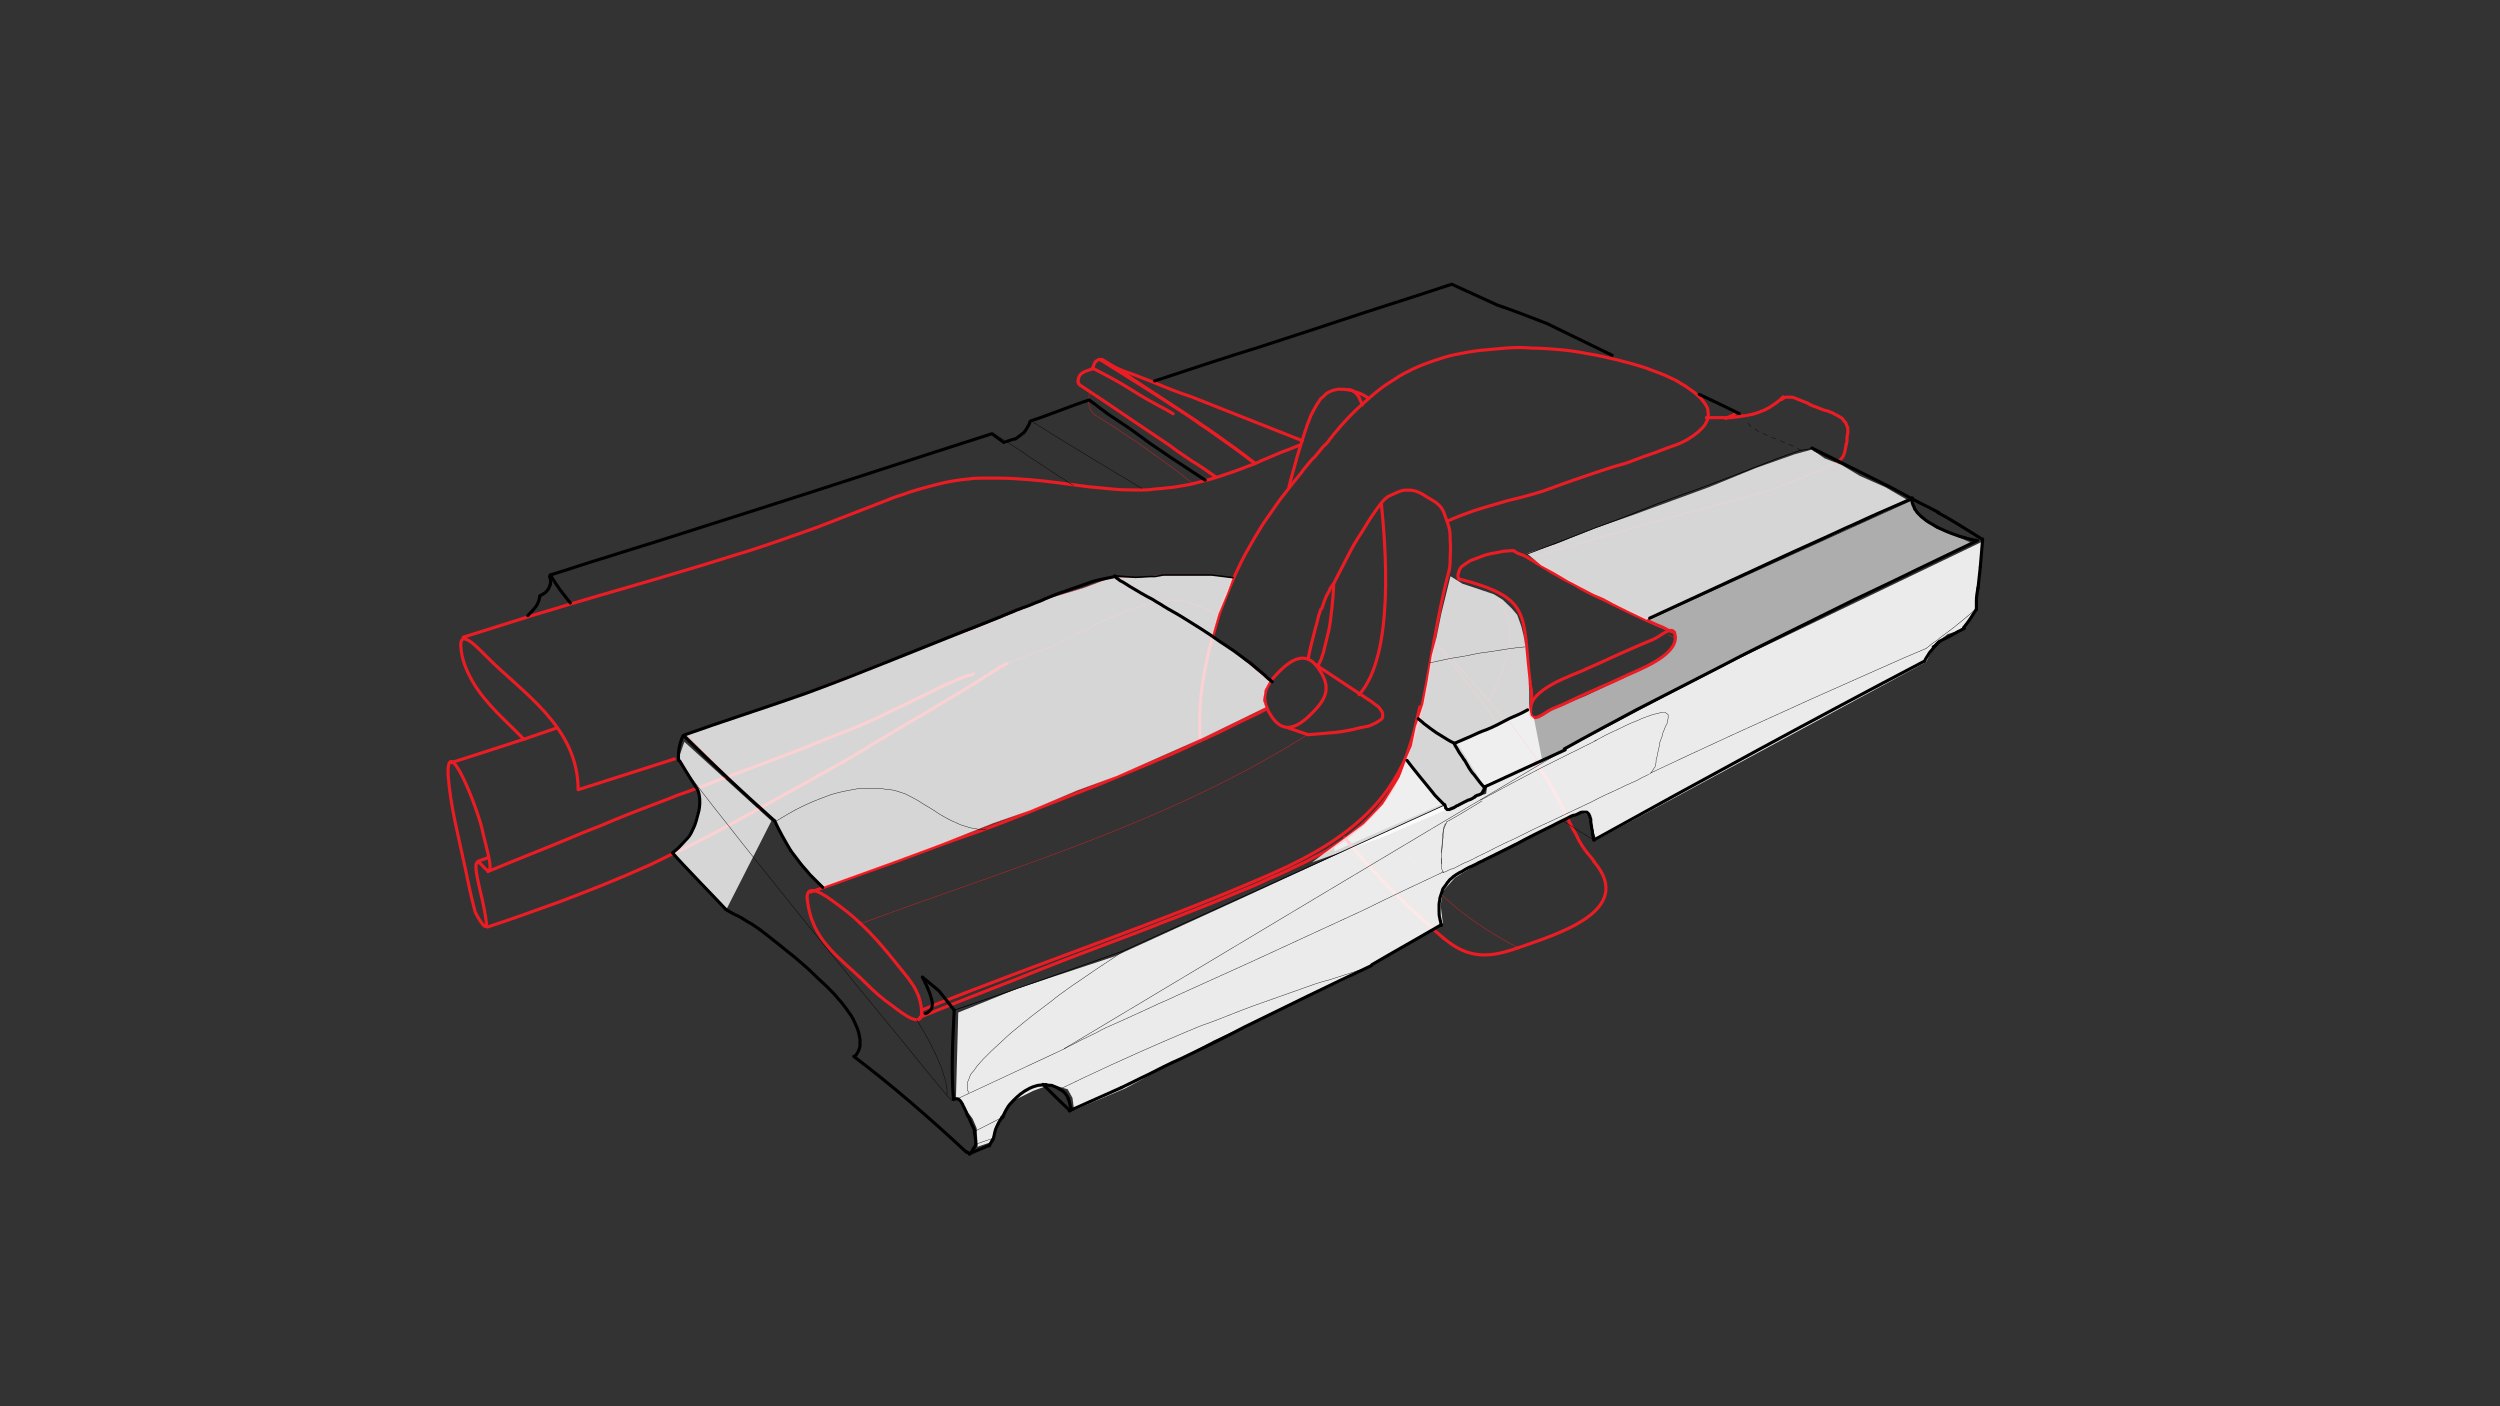 <?xml version="1.0" encoding="utf-8"?>
<!-- Generator: Adobe Illustrator 21.0.2, SVG Export Plug-In . SVG Version: 6.00 Build 0)  -->
<svg version="1.1" id="Layer_2" xmlns="http://www.w3.org/2000/svg" xmlns:xlink="http://www.w3.org/1999/xlink" x="0px" y="0px" width="1600px" height="900px"
	 viewBox="0 0 1600 900" style="enable-background:new 0 0 1600 900;" xml:space="preserve">
<rect x="0" y="0" width="1600" height="900" fill="#333333" stroke="none"/>
<style type="text/css">
	.st0{opacity:0.6;fill:#FFFFFF;enable-background:new    ;}
	.st1{fill:#FFFFFF;}
	.st2{fill:none;stroke:#EC1C24;stroke-width:2;stroke-linecap:round;stroke-linejoin:round;}
	.st3{fill:none;stroke:#EC1C24;stroke-width:0.25;stroke-linecap:round;stroke-linejoin:round;}
	.st4{fill:none;stroke:#EC1C24;stroke-linecap:round;stroke-linejoin:round;}
	.st5{fill:none;stroke:#EC1C24;stroke-width:2;}
	.st6{opacity:0.9;fill:#FFFFFF;enable-background:new    ;}
	.st7{opacity:0.8;fill:#FFFFFF;stroke:#EC1C24;stroke-width:0.25;stroke-miterlimit:10;enable-background:new    ;}
	.st8{opacity:0.8;fill:#FFFFFF;enable-background:new    ;}
	.st9{fill:none;stroke:#000000;stroke-width:0.25;stroke-linecap:round;stroke-linejoin:round;}
	.st10{fill:none;stroke:#000000;stroke-width:2;stroke-linecap:round;stroke-linejoin:round;}
	.st11{fill:none;stroke:#000000;stroke-width:0.5;stroke-linecap:round;stroke-linejoin:round;}
	.st12{fill:none;stroke:#000000;stroke-linecap:round;stroke-linejoin:round;}
	.st13{fill:none;stroke:#000000;stroke-width:0.25;stroke-linecap:round;stroke-linejoin:round;stroke-dasharray:3,3;}
</style>
<g id="Layer_6">
	<polygon id="XMLID_612_" class="st0" points="932.2,474.8 950.1,503.4 1003.2,478.9 1055.3,449.7 1160.1,396.6 1261.8,347.5 
		1251.1,342.9 1239.3,338.3 1229.6,331.7 1224.5,323.5 1223.5,320.4 1053.3,397.6 1071.2,405.3 1072.7,408.9 1069.7,416 
		1056.4,425.7 1030.3,438 1014,445.7 993.5,453.8 984.8,459.4 980.7,459.4 979.2,456.4 980.2,453.3 	"/>
	<path id="XMLID_613_" class="st1" d="M995,444.6"/>
	<polygon id="XMLID_614_" class="st0" points="900.5,486.5 897.9,491.6 894.4,498.8 891.8,504.4 887.7,509.5 884.1,515.2 878,521.8 
		870.4,529.5 864.2,534.1 858.1,538.1 854,541.2 854,544.8 923,514.6 915.8,507.5 908.7,497.8 904.1,491.6 	"/>
	<path id="XMLID_615_" class="st2" d="M933.7,370.5c47.5,12.3,40.4,22.5,45.5,65.9"/>
	<path id="XMLID_616_" class="st3" d="M980.2,449.7c0,2,1,3.6-1,5.1"/>
	<path id="XMLID_617_" class="st2" d="M979.2,454.9c1,9.7,9.7,0.5,14.8-1.5c5.1-2,9.7-4.1,14.8-6.6c9.7-4.6,19.9-8.7,29.6-13.3"/>
	<path id="XMLID_618_" class="st2" d="M1038.5,433.4c7.2-3.6,34.2-12.8,33.7-25.6"/>
	<path id="XMLID_619_" class="st3" d="M1067.6,406.3c1.5,0.5,2.6,1.5,4.6,2"/>
	<path id="XMLID_620_" class="st2" d="M1072.2,407.8c-0.5-9.7-9.2-0.5-14.3,1.5c-5.1,2-9.7,4.1-14.3,6.1
		c-9.7,4.1-18.9,8.7-28.6,12.8"/>
	<path id="XMLID_621_" class="st2" d="M690,244.3c0,1,0.5,1.5,1,2"/>
	<path id="XMLID_622_" class="st2" d="M699.2,236.1c-4.1,1.5-9.2,2-9.2,8.2"/>
	<path id="XMLID_623_" class="st2" d="M818.7,429.8c9.2-9.2,18.4-13.3,26.1-0.5c7.7,11.8,3.1,18.9-5.6,27.6
		c-9.2,9.2-18.4,13.3-26.1,0.5C806,446.2,810,438.5,818.7,429.8z"/>
	<path id="XMLID_625_" class="st2" d="M335.3,473.2c-11.2-11.8-24-22-32.7-36.8c-4.1-7.2-7.2-14.3-7.7-23
		c-0.5-11.2,11.2,1.5,15.8,6.1c23,23.5,59.3,45.3,59.3,85.9"/>
	<path id="XMLID_626_" class="st2" d="M1181.6,284.2c0.5-1,0.5-2.6,0.5-3.6c0-1,0-2,0.5-3.1c0-1,0-1.5,0-2.6c0-0.5,0-1.5-0.5-2
		c0-0.5-0.5-1-0.5-1.5c0-0.5-0.5-1-1-1.5c-0.5-0.5-1-1-1-1.5c-0.5-0.5-1-1-2-1.5c-1.5-1-3.1-1.5-4.6-2.6c-0.5,0-1-0.5-1.5-0.5
		c-1-0.5-2-1-3.1-1c-0.5,0-1-0.5-1.5-0.5c-1.5-0.5-3.6-1.5-5.1-2c-2-0.5-3.6-1.5-5.6-2.6c-0.5,0-1-0.5-1.5-0.5c-1-0.5-2.6-1-3.6-1.5
		c-1-0.5-1.5-0.5-2.6-1c-1-0.5-2-0.5-2.6-0.5c-1,0-1.5,0-2.6,0c-0.5,0-1,0-1.5,0.5c-0.5,0-1,0.5-1.5,1"/>
	<path id="XMLID_627_" class="st2" d="M1176,295.4c5.1-2.6,4.6-7.2,5.6-11.2"/>
	<path id="XMLID_628_" class="st3" d="M777.3,305.6c-5.6-4.1-11.2-8.2-17.4-12.3"/>
	<path id="XMLID_629_" class="st2" d="M971.5,606.6c-18.4,6.6-31.7,7.2-47.5-6.1"/>
	<path id="XMLID_630_" class="st2" d="M699.2,236.1c1-2.6,1-5.1,4.6-6.1"/>
	<path id="XMLID_631_" class="st2" d="M1020.1,551.4c27.1,31.7-24,46.5-48.5,55.2"/>
	<path id="XMLID_632_" class="st3" d="M884.7,513.1"/>
	<path id="XMLID_633_" class="st3" d="M971.5,606.6c-36.3-19.4-62.3-40.9-79.7-76.7"/>
	<path id="XMLID_634_" class="st2" d="M802.9,296.4c-31.6-24.8-65.9-45.5-99.1-66.4"/>
	<path id="XMLID_635_" class="st4" d="M703.2,230c1,0,1.5,0,2,0.5"/>
	<path id="XMLID_636_" class="st3" d="M958.2,462.5c-3.6-4.6-6.6-9.2-10.2-13.8c-10.2-13.3-20.4-26.1-31.2-38.8"/>
	<path id="XMLID_637_" class="st3" d="M1014,542.7c-11.8-17.4-23-35.3-35.3-52.1"/>
	<path id="XMLID_638_" class="st3" d="M701.2,265.8c-6.1-4.1-4.1-9.7-4.1-15.3"/>
	<path id="XMLID_639_" class="st2" d="M309.2,533.5c1.5,7.2,9.2,31.7,0,21c-9.2-10.7-2,14.3-0.5,21.5c1,4.6,2,9.7,2.6,14.8
		c0.5,6.6-5.6-3.6-7.2-7.2c-2.6-9.7-4.6-19.4-6.6-29.1c-4.1-19.4-9.2-38.3-10.7-58.3C285.7,467.1,306.2,517.7,309.2,533.5z"/>
	<path id="XMLID_640_" class="st3" d="M550.4,591.3C648,555,747.2,526.9,837.6,469.7"/>
	<path id="XMLID_641_" class="st2" d="M869.8,444.6c23-25.6,16.9-95.6,14.3-122.1"/>
	<path id="XMLID_642_" class="st2" d="M871.9,259.1c-2-4.1-2.6-8.2-8.2-9.7"/>
	<path id="XMLID_643_" class="st2" d="M589.8,646.5c-1-13.3-9.2-21-16.4-30.2c-7.2-9.2-14.8-17.9-23-25.6"/>
	<path id="XMLID_644_" class="st2" d="M553.5,628.6c5.6,5.6,11.2,10.7,17.9,15.3c6.1,4.6,19.4,15.3,18.4,3.1"/>
	<path id="XMLID_645_" class="st2" d="M589.8,646.5c74.6-30.2,150.8-55.2,224.3-87.4c108.3-47.5,89.4-103.7,113.5-194.7"/>
	<path id="XMLID_646_" class="st2" d="M516.7,575.5c2.6,26.6,21,37.3,36.8,53.1"/>
	<path id="XMLID_647_" class="st2" d="M550.4,590.8c-5.1-5.1-10.7-9.2-16.9-13.8c-5.6-4.1-17.9-12.8-16.9-1.5"/>
	<line id="XMLID_649_" class="st3" x1="839.2" y1="412.9" x2="839.2" y2="413.5"/>
	<path id="XMLID_650_" class="st3" d="M1110,265.3c3.1-1,4.6-0.5,7.2,1"/>
	<path id="XMLID_651_" class="st2" d="M980.2,449.2c0-0.5,0-1,0-1c0-0.5,0-1,0-1.5c0-1,0-2,0-3.1c0-2.6-1-4.6-1-7.2"/>
	<path id="XMLID_652_" class="st3" d="M981.2,447.7C981.2,447.7,980.7,448.2,981.2,447.7c-0.5,0.5-0.5,0.5-0.5,0.5s0,0.5-0.5,0.5
		v0.5l0,0v0.5"/>
	<path id="XMLID_654_" class="st2" d="M969,352.6c3.6,2.6,3.6,1.5,7.7,3.6c2,1.5,4.6,2.6,6.6,4.1c2,1,4.1,2.6,6.1,3.6
		c1.5,1,2.6,1.5,4.1,2.6c3.1,1.5,6.1,3.6,9.2,5.1c3.1,1.5,6.1,3.1,9.2,5.1c4.6,2.6,9.2,4.6,13.3,6.6c5.1,2.6,10.7,5.1,15.8,7.7
		c6.1,3.1,12.3,5.6,18.9,8.7c2.6,1,5.1,2,7.7,3.6c1,0.5,1.5,0.5,2.6,1c0.5,0,0.5,0,1,0.5h0.5"/>
	<path id="XMLID_655_" class="st2" d="M777.9,305.1c-5.1-3.6-10.2-7.2-15.3-10.2c-4.6-3.1-9.2-6.1-13.8-9.7
		c-7.7-5.1-15.8-10.7-23.5-15.8c-11.2-7.7-22.5-15.3-34.2-23"/>
	<path id="XMLID_656_" class="st2" d="M713.5,235.1c3.6,1.5,7.2,3.1,10.7,4.1c4.1,1.5,7.7,3.1,11.8,4.6c8.7,3.6,17.4,7.2,26.6,10.2
		c23.5,9.2,47.5,18.9,71,28.1"/>
	<path id="XMLID_658_" class="st2" d="M296.5,407.8c14.8-4.6,29.1-9.2,43.9-13.8c8.7-2.6,16.9-5.1,25.6-7.7c24-7.2,48-13.8,71.5-21
		c14.3-4.1,28.1-8.7,41.9-12.8c14.3-4.6,28.6-9.7,42.9-14.8c5.1-2,10.7-4.1,15.8-6.1c9.2-3.6,18.4-7.2,27.6-10.7
		c3.6-1.5,7.7-3.1,11.2-4.1c8.2-3.1,16.4-5.1,24.5-7.2c6.1-1.5,12.8-2.6,18.9-3.1c3.1-0.5,6.1-0.5,9.2-0.5c3.1,0,6.6,0,9.7,0
		c6.6,0,13.3,0.5,19.9,1c12.8,1,25.6,3.1,38.3,4.6c5.1,0.5,10.2,1,15.8,1.5c5.6,0.5,10.7,0.5,16.4,0.5c2.6,0,5.6,0,8.2-0.5
		c2,0,4.1-0.5,6.1-0.5c3.1-0.5,6.1-0.5,8.7-1c3.1-0.5,5.6-1,8.7-1.5c6.1-1.5,12.8-3.1,18.9-5.1s12.3-4.1,18.4-6.6
		c3.1-1,5.6-2,8.7-3.6c4.6-2,8.7-3.6,13.3-5.6c1.5-0.5,2.6-1,4.1-1.5c2.6-1,5.1-2,7.7-3.1"/>
	<path id="XMLID_659_" class="st2" d="M1092.1,267.3c2.6,0,5.6,0,8.2,0s4.6,0,7.2,0c4.6-0.5,8.7-1,13.3-2c2-0.5,4.1-1,6.1-2
		c2-0.5,3.6-1.5,5.6-2.6c1.5-1,3.1-2,4.6-3.1s2.6-2,4.1-3.6"/>
	<path id="XMLID_660_" class="st3" d="M1176,295.4c-3.6,2-7.7,3.6-11.8,5.6c-4.1,1.5-7.7,3.6-11.8,5.1c-7.2,3.1-14.3,5.6-22,8.2
		c-3.6,1-7.2,2-10.7,3.1c-1.5,0.5-3.1,1-5.1,1.5c-3.6,1-7.7,2-11.2,3.1c-2,0.5-4.1,1-5.6,1.5c-4.6,1-9.2,2.6-13.8,3.6
		c-8.2,2-15.8,4.6-24,6.6c-6.1,1.5-11.8,3.1-17.9,5.1c-5.1,1.5-10.2,3.1-14.8,4.1c-4.6,1.5-9.2,2.6-13.8,4.1c-3.1,1-6.1,2-9.2,2.6
		c-3.1,1-5.6,2-8.7,2.6c-6.1,2-11.8,3.6-17.9,5.6"/>
	<path id="XMLID_661_" class="st2" d="M924,600.5c-3.1-2.6-6.1-5.1-8.7-7.7c-3.1-2.6-6.1-5.6-9.2-8.2c-6.1-5.6-11.8-11.2-17.4-16.9
		c-5.1-5.6-10.2-10.7-15.3-16.4c-4.6-5.1-8.7-10.2-12.8-15.3"/>
	<path id="XMLID_662_" class="st2" d="M705.3,230c3.1,2,6.1,3.6,9.2,5.6c3.6,2.6,7.2,4.6,10.7,7.2c9.2,6.1,17.9,11.8,27.1,17.9
		c5.6,3.6,11.2,7.2,16.4,11.2c2.6,1.5,5.6,3.6,8.2,5.6c4.6,3.1,9.2,6.6,13.8,9.7c4.1,3.1,8.2,6.1,12.3,9.2"/>
	<path id="XMLID_664_" class="st2" d="M982.8,487.6c3.6,5.1,6.6,10.2,9.7,15.3c2,3.6,3.6,6.6,5.6,10.2c1,1.5,1.5,3.1,2.6,5.1
		c1.5,3.6,3.6,7.2,5.1,10.7c1,1.5,1.5,3.1,2.6,4.6c5,11.2,10.2,14.8,11.8,17.9"/>
	<path id="XMLID_665_" class="st3" d="M977.2,478.9"/>
	<path id="XMLID_666_" class="st3" d="M916.9,408.9c5.6,6.1,11.2,11.8,16.9,17.9c5.6,6.1,10.7,12.3,16.4,18.4
		c5.1,5.6,9.7,11.8,14.3,17.4"/>
	<path id="XMLID_667_" class="st3" d="M763,309.2c-2.6-2-5.1-4.1-7.7-6.1c-2-1.5-4.1-3.1-6.1-4.6c-4.1-3.1-8.2-6.1-12.8-9.2
		c-5.1-3.6-9.7-7.2-14.8-10.2c-6.6-4.6-13.8-9.2-20.4-13.3"/>
	<path id="XMLID_668_" class="st3" d="M958.8,383.8c1.5,2,2.6,3.6,3.6,5.6c1,2,2,4.1,2.6,6.6s1,4.6,1,7.2c0,2.6,0,5.1,0,7.7
		c0,3.1-0.5,5.6-1.5,8.2c-0.5,3.1-1.5,6.1-2.6,9.2c-1,3.1-2.6,6.6-4.1,9.7c-1.5,3.6-3.6,7.2-5.1,10.2"/>
	<path id="XMLID_669_" class="st2" d="M288.8,488.1c22.5-7.2,45-14.3,66.9-22"/>
	<path id="XMLID_670_" class="st2" d="M644.5,424.7c-0.5,0-1,0.5-1.5,0.5c-0.5,0.5-1,0.5-1.5,1c-1.5,0.5-2.6,1.5-4.1,2.6
		c-1.5,1-3.6,2-5.1,3.1c-1,0.5-2,1-3.1,2c-5.1,3.1-9.7,6.1-14.8,9.2c-3.6,2-7.7,4.6-11.2,6.6c-8.2,5.1-16.4,9.7-25,14.8
		c-4.1,2.6-8.7,5.1-12.8,7.7c-3.6,2-7.2,4.1-10.7,6.6c-6.6,3.6-12.8,7.7-19.4,11.2c-8.7,4.6-16.9,9.7-25.6,14.3
		c-9.2,5.1-18.4,10.2-27.6,15.3c-12.3,6.6-24,13.3-36.3,19.4c-5.1,2.6-9.7,5.1-14.8,7.2c-5.1,2.6-9.7,4.6-14.8,7.2
		c-10.2,4.6-21,9.2-31.2,13.3c-11.8,4.6-23,9.2-34.8,13.3c-12.8,4.6-25.6,9.2-38.3,13.3"/>
	<path id="XMLID_671_" class="st2" d="M623,431.3c-1,0.5-2,1-3.6,1c-1,0.5-2.6,1-3.6,1.5c-3.1,1-5.6,2.6-8.7,3.6
		c-3.1,1.5-6.1,2.6-8.7,4.1c-7.7,3.6-15.3,7.7-23,11.2c-4.6,2-9.2,4.6-13.8,6.6c-8.7,4.1-17.4,7.7-26.6,11.2s-18.9,7.7-28.1,11.2
		c-5.1,2-9.7,3.6-14.8,5.6c-14.8,5.6-29.1,10.7-43.9,16.4c-4.6,1.5-9.2,3.6-14.3,5.1c-4.6,2-9.2,3.6-14.3,5.6
		c-12.3,4.6-24,9.2-35.8,14.3c-5.1,2-10.7,4.1-16.4,6.6c-18.4,7.7-36.8,14.8-55.2,22.5"/>
	<path id="XMLID_672_" class="st3" d="M780.4,394.5c-3.6-2.6-7.7-4.6-11.8-6.1c-2-1-3.6-1.5-5.6-2c-1.5-0.5-3.1-1-5.1-1.5
		c-0.5,0-1,0-2-0.5c-0.5,0-1.5,0-2,0c-1.5,0-3.1,0-4.6,0c-2,0-3.6,0.5-5.6,0.5c-2,0.5-4.1,0.5-6.1,1c-7.2,1.5-14.8,4.1-21.5,7.2
		c-3.6,1.5-7.2,3.1-10.7,4.6c-7.2,3.6-13.8,7.2-21,10.7c-3.1,1.5-6.6,3.1-10.2,4.6c-4.1,2-8.2,3.6-12.8,5.1c-2,1-4.1,1.5-6.1,2.6
		c-3.1,1-6.1,2-9.7,3.6c-0.5,0-0.5,0.5-1,0.5c0,0-0.5,0-0.5,0.5"/>
	<path id="XMLID_673_" class="st2" d="M305.7,551.4c2-1,4.6-1.5,6.6-2.6"/>
	<path id="XMLID_674_" class="st2" d="M863.2,249.4c0.5,0,1,0,1.5,0.5c0.5,0,1,0,1.5,0.5c1,0.5,2,0.5,3.1,1c2.6,1,4.6,2,6.6,3.6"/>
	<path id="XMLID_676_" class="st2" d="M908.7,452.3c-1.5,6.1-2.6,11.8-4.1,17.4c-1.5,5.1-3.1,9.7-4.6,14.8
		c-1.5,4.1-3.1,8.2-5.1,12.3c-1.5,3.6-3.6,7.2-5.6,10.7c-2,3.1-4.6,6.6-7.2,9.7s-5.6,6.1-8.2,8.7c-3.1,3.1-6.6,5.6-9.7,8.2
		c-3.6,3.1-7.7,5.6-11.8,8.2c-3.6,2.6-7.7,4.6-11.8,6.6c-4.6,2.6-8.7,4.6-13.3,6.6c-5.1,2.6-10.7,5.1-15.8,7.2
		c-6.1,3.1-12.8,5.6-18.9,8.2c-5.1,2-10.7,4.6-15.8,6.6c-6.6,2.6-12.8,5.1-19.4,7.7c-6.1,2.6-12.3,4.6-18.4,7.2
		c-12.8,5.1-25.6,9.7-38.8,14.8c-5.6,2-11.8,4.6-17.4,6.6c-11.8,4.6-23.5,9.2-34.8,13.8c-19.9,7.7-39.3,15.3-59.3,23.5"/>
	<path id="XMLID_677_" class="st2" d="M824.9,311.8c1.5-6.6,3.6-12.8,5.1-18.9c1.5-5.1,3.1-10.2,4.6-14.8c0.5-2,1.5-4.1,2-6.1
		c0.5-1.5,1.5-3.6,2-5.1s1.5-3.1,2-4.1c0.5-1,1.5-2.6,2-3.6c0.5-1,1.5-2,2-3.1c0.5-1,1.5-1.5,2-2c0.5-0.5,1.5-1.5,2-2
		c0.5-0.5,1.5-1,2.6-1.5c1-0.5,1.5-0.5,2.6-1c1,0,2-0.5,3.1-0.5c2,0,4.1,0,6.1,0.5"/>
	<path id="XMLID_678_" class="st2" d="M518.8,570.9c18.4-6.6,37.3-13.3,55.7-19.9c16.4-6.1,32.7-12.3,49.1-17.9
		c14.3-5.1,28.6-10.7,42.4-16.4c12.8-5.1,25-9.7,37.8-14.8c11.2-4.6,22-9.2,33.2-13.8c9.7-4.1,19.4-8.2,28.6-12.8
		c8.2-3.6,16.9-7.7,25-11.8c7.2-3.6,13.8-6.4,20.4-10"/>
	<path id="XMLID_3_" class="st2" d="M853.5,373.6c0,5.1-0.5,9.7-1,14.8l-1,8.7l-1,6.1l-1.5,6.1l-2,8.2c-0.5,1.5-1,3.1-1.5,4.6
		c-0.5,0.5-1.1,2.6-1.6,3.1"/>
	<path id="XMLID_680_" class="st2" d="M768.1,474.3c-0.5-9.7-0.5-18.9,0.5-28.6c1-10.2,3.1-21,5.6-31.2c1.5-5.6,3.1-11.2,4.6-16.4
		c1.5-5.6,3.6-10.7,5.6-15.8c4.1-10.2,8.7-21,14.3-30.7c3.1-5.6,6.1-10.7,9.7-16.4c3.6-5.1,7.2-10.2,10.7-15.3
		c3.1-4.1,6.1-7.7,9.2-11.8c1.5-2,3.1-3.6,4.6-5.6c0.5-0.5,0.5-1,1-1.5c1.5-2,3.1-3.6,4.6-5.6c1-1,1.5-2,2.6-2.6c1-1,1.5-2,2.6-3.1
		c1.5-2,3.1-4.1,5.1-5.6c0.5-1,1.5-1.5,2-2.6c0.5-1,1.5-1.5,2-2.6c1.5-2,3.6-4.1,5.1-6.1c2-2,3.6-4.1,5.6-6.1
		c3.1-3.1,6.1-6.1,9.7-9.2c3.1-2.6,6.1-5.6,9.7-8.2c3.1-2.6,6.6-4.6,9.7-6.6c3.6-2.6,7.7-4.6,11.8-6.6c4.1-2,8.7-3.6,12.8-5.1
		c4.6-1.5,9.2-3.1,14.3-4.1c5.1-1,10.2-2,15.3-2.6c5.6-0.5,11.2-1,16.4-1.5c5.6-0.5,11.8-0.5,17.4,0c6.1,0,11.8,0.5,17.9,1
		c6.1,0.5,12.3,1.5,17.9,2.6c6.6,1,12.8,2.6,19.4,4.1c6.1,1.5,11.8,3.1,17.9,5.1c2.6,1,5.1,2,8.2,3.1c2.6,1,5.1,2,7.2,3.1
		c2,1,4.6,2,6.6,3.6c2,1,3.6,2,5.6,3.6c1.5,1,3.1,2,4.6,3.6c1,1,2.6,2,3.6,3.6c1,1,1.5,2,2.6,3.6c0.5,1,1,2,1,3.6c0,1,0.5,2,0,3.6
		c0,1-0.5,2-1,3.1c-0.5,1-1,2-2,3.1s-2,2-3.1,3.1"/>
	<path id="XMLID_681_" class="st2" d="M1104.4,267.8c2-1,3.6-1.5,5.6-2.6"/>
	<path id="XMLID_683_" class="st2" d="M853.5,373.6c-0.5,0.5-1,1.5-1.5,2c-0.5,0.5-1,1.5-1,2c-0.5,1-1.5,2.6-2,3.6
		c-0.5,1-1,2.6-1.5,3.6c-0.5,1.5-1,3.1-1.5,4.6"/>
	<path id="XMLID_684_" class="st2" d="M845.3,389.9c-0.5,1-0.5,2-1,3.1c-0.5,1-0.5,2-1,3.6c-0.5,2.6-1.5,5.1-2,7.7
		c-1.5,5.6-3.1,11.8-4.1,17.4"/>
	<path id="XMLID_685_" class="st2" d="M1015,428.3c-7.7,3.6-37.3,12.8-35.3,26.6"/>
	<polyline id="XMLID_686_" class="st3" points="965.4,461 975.1,474.3 985.3,488.1 	"/>
	<path id="XMLID_687_" class="st2" d="M837.1,470.2c0,0,13.3-1,17.9-1.5c4.6-0.5,6.6-1,9.2-1.5c3.1-0.5,5.6-1.5,9.2-2
		c3.6-0.5,4.6-1.5,7.2-2.6c1.5-1,3.6-2,4.1-3.1c0.5-1.5,0-3.6,0-3.6s-1.5-2.6-2.6-3.6c-1.5-1-4.1-3.1-4.1-3.1l-36.3-24"/>
	<line id="XMLID_688_" class="st2" x1="823.8" y1="465.6" x2="837.1" y2="470.2"/>
	<line id="XMLID_689_" class="st5" x1="370" y1="505.4" x2="432.4" y2="485.5"/>
	<path id="XMLID_690_" class="st2" d="M853.5,373.6l8.7-16.9c0,0,4.1-8.2,7.2-12.8c3.1-4.6,5.6-9.2,8.7-13.8
		c4.6-6.6,7.7-11.2,11.2-12.8c3.6-1.5,7.2-3.6,10.2-3.6c3.1,0,6.6-0.5,13.3,4.1c3.1,2,3.6,2,6.6,4.1c3.1,2.6,4.1,4.1,5.6,8.7
		c3.1,8.2,3.1,9.7,3.1,14.8c0.5,5.1,0,8.7,0,13.3c0,3.1-0.5,5.6-0.5,5.6"/>
	<path id="XMLID_691_" class="st2" d="M927.1,333.2c0,0,5.6-2.6,12.8-5.1c6.6-2.6,18.4-5.6,25-7.7c6.6-1.5,18.9-4.6,27.1-7.7
		s21.5-7.7,26.1-9.2c4.6-1.5,14.8-5.1,21-6.6c5.1-1.5,10.7-4.1,16.9-6.1s9.2-3.6,15.3-5.6s10.7-5.1,11.2-5.6c1-0.5,3.6-2.6,3.6-2.6"
		/>
	<path id="XMLID_692_" class="st2" d="M933.7,370.5c0,0-1-1-0.5-3.1c0.5-1.5,0.5-2.6,2-4.6c1.5-1,4.1-3.1,6.1-4.1
		c2.6-1,5.6-2,8.2-3.1c2.6-1,6.1-1.5,8.7-2c2.6-0.5,4.1-1,7.2-1c2.6-0.5,3.6,0,3.6,0"/>
	<path id="XMLID_693_" class="st2" d="M699.2,235.6c0,0,3.1,1.5,10.7,5.6c7.7,4.1,13.3,7.7,19.9,11.8c6.6,4.1,17.9,9.7,21,11.8"/>
	<polygon id="XMLID_695_" class="st6" points="613.3,648 611.8,702.7 616.9,708.3 622.5,716 625.1,722.1 625.6,733.9 633.2,731.3 
		638.3,722.1 640.4,714.5 648,704.7 661.3,698.1 672.6,694 683.3,697.1 686.4,702.7 687.4,710.4 720.1,696.6 776.8,665.9 862.7,626 
		877.5,617.9 923.5,591.3 922,579.5 923.5,570.3 931.2,561.7 951.1,549.4 982.3,533.5 1002.7,523.3 1011.9,520.3 1016.5,521.3 
		1021.6,537.6 1232.7,423.7 1238.8,411.9 1246.5,405.8 1256.7,402.7 1264.4,390.5 1269,346.5 1111.6,422.1 1062,447.7 1008.8,475.8 
		975.6,491.6 952.1,500.8 951.1,508 944.5,510 928.6,518.7 925.5,514.6 794.7,574.9 731.9,603.6 713,612.2 651.1,632.7 	"/>
	<polygon id="XMLID_696_" class="st7" points="438.5,470.2 514.7,443.6 572.4,421.1 624,402.2 671.6,382.8 693.5,376.2 711.4,369.5 
		729.8,369.5 744.6,368 762,368 775.3,368 789.1,369.7 785.5,379.7 779.9,393 775.8,407.3 791.7,418.6 812.6,435.9 809.5,441.6 
		808.5,448.2 810,452.8 770.2,472.2 714.5,496.8 689.4,506 659.3,518.7 635.8,526.9 602.1,540.2 571.9,551.4 526.4,567.8 514.2,555 
		505.5,544.8 495.8,525.4 487.1,517.7 	"/>
	<polygon id="XMLID_697_" class="st8" points="1159.6,287.7 1148.4,290.8 1123.8,299.5 1093.7,311.8 1045.1,329.6 1020.1,338.3 
		996.1,348 977.2,354.2 986.4,361.8 994,365.9 1003.7,371.6 1012.4,376.2 1020.1,380.2 1026.2,382.8 1032.9,386.4 1042.1,391 
		1053.8,396.6 1073.2,387.9 1091.6,379.2 1109.5,370 1127.9,362.9 1142.7,355.7 1154,350.1 1168.8,344.5 1182.6,338.3 1195.4,332.2 
		1207.6,327.1 1221.4,320.4 1206.6,311.8 1190.3,304.6 1178.5,297.5 1167.8,293.4 	"/>
	<polygon id="XMLID_698_" class="st8" points="928.3,368.8 936,373.6 949.8,378.2 956,380.3 961.7,383.8 967.5,389.4 971,393.5 
		973.6,400.7 975.1,406.8 976.1,412.9 977.2,424.7 978.2,434.4 978.7,442.6 978.7,452.8 979.7,457.9 981.8,460 986.9,486 
		949.1,503.9 947,509 884.1,536.1 839.7,551.9 872.9,527.4 885.2,514.6 895.9,497.3 900.5,484.5 903.6,477.3 906.1,465.1 
		908.2,458.9 910.9,450.7 913.7,435.7 916.3,419.6 919.4,407.8 922.4,392.9 	"/>
	<polygon id="XMLID_699_" class="st8" points="438,474.8 433.9,486.5 446.2,503.9 447.7,514.6 443.1,531.5 430.9,545.8 465.1,581.6 
		493.7,525.4 	"/>
	<path id="XMLID_700_" class="st9" d="M922.5,549.4v0.5v0.5c0,0.5,0,0.5,0,1s0,0.5,0,1v0.5"/>
	<path id="XMLID_701_" class="st9" d="M925,526.9c0,0.5,0,1-0.5,1c0,0.5,0,1-0.5,1.5c0,1-0.5,2.6-0.5,3.6c-0.5,2-0.5,4.1-0.5,6.1
		s-0.5,4.6-0.5,6.6"/>
	<path id="XMLID_702_" class="st9" d="M923.5,558.1h0.5h0.5c0.5,0,0.5,0,1-0.5c0.5,0,0.5,0,1-0.5c0.5,0,1-0.5,1.5-0.5
		c0.5-0.5,1-0.5,1.5-0.5c1.5-0.5,3.1-1.5,4.1-2c2-1,3.6-2,5.6-2.6c1-0.5,2-1,3.1-1.5c4.6-2.6,9.7-4.6,14.3-7.2
		c4.1-2,8.2-4.1,11.8-5.6c8.2-4.1,16.4-8.2,24.5-11.8c7.7-3.6,14.8-7.2,22.5-10.7c2.6-1,5.1-2.6,7.2-3.6c6.1-3.1,12.3-5.6,18.4-8.7
		c1.5-0.5,3.1-1.5,4.6-2c2.6-1,4.6-2.6,7.2-3.6c1-0.5,1.5-1,2.6-1"/>
	<path id="XMLID_703_" class="st9" d="M619.4,700.1c21-9.7,41.4-19.4,62.3-29.1"/>
	<path id="XMLID_704_" class="st9" d="M923.5,558.1L923.5,558.1"/>
	<path id="XMLID_705_" class="st9" d="M923.5,558.1c-0.5,0-1,0.5-1,0.5"/>
	<path id="XMLID_706_" class="st9" d="M1055.9,495.2c0.5-0.5,1-0.5,1-1c0.5-0.5,0.5-1,1-1.5c0.5-0.5,0.5-1,1-1.5s0.5-1,0.5-1.5
		c0.5-1,0.5-2,0.5-3.1c0-0.5,0-1,0.5-2c0.5-1.5,0.5-3.1,1-4.6c0-1,0.5-1.5,0.5-2.6c0-1.5,0.5-2.6,1-4.1"/>
	<path id="XMLID_707_" class="st9" d="M1232.7,415c-4.6,2-9.7,4.1-14.3,6.1c-5.6,2.6-11.8,5.1-17.4,7.7
		c-13.8,6.1-27.6,12.3-41.4,18.4c-16.9,7.7-33.7,15.3-50.6,23c-17.9,8.2-35.3,16.4-52.6,24.5"/>
	<path id="XMLID_708_" class="st9" d="M1021.6,473.8c-2.6,1.5-5.1,2.6-8.2,4.1c-2.6,1.5-5.1,2.6-8.2,4.1c-6.1,3.1-12.3,6.1-18.4,9.2
		c-6.6,3.6-12.8,6.6-19.4,10.2c-6.6,3.6-13.3,7.2-19.9,10.7"/>
	<path id="XMLID_709_" class="st9" d="M948.5,512.6c-7.7,4.6-14.8,9.2-22.5,13.3"/>
	<path id="XMLID_710_" class="st9" d="M926.1,525.9c-0.5,0-0.5,0.5-0.5,1c0,0.5-0.5,0.5-0.5,1s0,0.5-0.5,1c0,0.5,0,1-0.5,1.5
		c0,1-0.5,2.6-0.5,3.6c0,0.5,0,1,0,1.5c0,1.5-0.5,3.1-0.5,4.6c0,2.6-0.5,4.6-0.5,7.2c0,1.5,0,2.6,0,4.1c0,1,0,2,0,3.1
		c0,1,0,1.5,0.5,2.6c0,0.5,0,0.5,0.5,1c0,0,0,0.5,0.5,0.5"/>
	<path id="XMLID_711_" class="st9" d="M922.5,558.6c-16.4,7.7-32.7,15.3-49.1,23.5c-13.3,6.1-26.6,12.3-39.9,18.4
		c-11.2,5.1-22,10.2-33.2,15.3c-15.8,7.2-31.7,14.3-47.5,21.5c-5.1,2.6-10.7,4.6-15.8,7.2c-7.7,3.6-15.8,7.2-23.5,10.7
		c-3.6,1.5-7.2,3.1-10.7,5.1c-2.6,1.5-5.6,2.6-8.2,4.1c-2.6,1-5.1,2.6-7.2,3.6s-4.1,2-6.1,3.1"/>
	<path id="XMLID_712_" class="st9" d="M681.3,671c106.8-63.9,213.1-127.8,319.9-191.1"/>
	<path id="XMLID_713_" class="st9" d="M1063,473.2c0.5-1,1-2.6,1-3.6c1-2,1.5-4.1,2.6-6.1c0.5-0.5,0.5-1,0.5-2c0-0.5,0.5-1,0.5-2
		c0-0.5,0-1,0-1.5v-0.5c0,0,0-0.5-0.5-0.5l-0.5-0.5c0,0-0.5,0-0.5-0.5c-0.5,0-0.5,0-1,0c-0.5,0-0.5,0-1,0c-1,0-1.5,0-2.6,0.5
		c-1,0-1.5,0.5-2.6,0.5c-1,0.5-2,0.5-3.1,1c-1.5,0.5-2.6,1-4.1,1.5c-1.5,0.5-3.1,1.5-4.6,2c-4.1,1.5-8.2,3.6-12.3,5.6
		c-4.6,2-9.7,4.6-14.3,7.2"/>
	<path id="XMLID_714_" class="st10" d="M667.5,694c5.6,5.6,11.2,11.2,17.4,16.9"/>
	<path id="XMLID_715_" class="st9" d="M1000.2,525.4c6.6,4.1,13.3,8.2,19.9,12.3"/>
	<path id="XMLID_716_" class="st10" d="M352.2,368c6.1,9.7,5.6,8.7,12.8,17.9"/>
	<path id="XMLID_717_" class="st9" d="M686.9,310.7c-1.5-1-2.6-1.5-4.1-2.6c-1.5-1-2.6-2-4.1-2.6c-5.1-3.6-10.2-6.6-15.3-10.2
		c-2.6-1.5-5.1-3.1-7.7-5.1c-6.6-4.6-13.8-8.7-20.4-13.3"/>
	<path id="XMLID_718_" class="st9" d="M631.2,531c-2,0-4.1,0-6.1-0.5c-2-0.5-4.6-0.5-6.6-1.5c-2-0.5-3.6-1-5.6-2
		c-2-1-3.6-1.5-5.6-2.6c-2-1-3.6-2-5.6-3.1c-3.1-2-6.1-4.1-9.7-6.1c-1.5-1-2.6-1.5-4.1-2.6c-2.6-1.5-5.6-3.1-8.7-4.6
		c-1.5-0.5-3.1-1-4.6-1.5c-1.5-0.5-3.1-1-4.6-1c-3.6-0.5-7.2-1-10.2-1c-2.6,0-4.6,0-7.2,0s-5.1,0.5-7.7,1c-5.1,1-10.7,2-15.8,4.1
		c-5.6,2-10.7,4.1-15.8,6.6c-5.6,2.6-11.2,6.1-16.4,9.2"/>
	<path id="XMLID_719_" class="st10" d="M437.4,470.7c18.4,18.4,38.9,37.3,58.4,54.7"/>
	<path id="XMLID_720_" class="st10" d="M438.5,470.2c19.9-7.2,57.7-19.4,77.7-26.6c17.9-6.6,36.3-13.8,54.2-21
		c15.3-6.1,30.7-12.3,46-18.4c8.2-3.1,16.4-6.6,24.5-9.7c3.1-1.5,6.6-2.6,9.7-4.1c2-0.5,3.6-1.5,5.6-2c3.1-1,6.1-2.6,9.2-3.6
		c1.5-0.5,3.1-1.5,4.6-2c3.6-1.5,7.2-3.1,10.7-4.1c5.6-2,11.8-4.1,17.4-6.1c2.6-1,5.1-1.5,7.7-2c2.6-0.5,4.6-1,7.2-1.5"/>
	<path id="XMLID_721_" class="st10" d="M713.5,368.5c0.5,1,1,1.5,2,2c1,1,2,1.5,3.1,2c1.5,1,2.6,1.5,4.1,2.6
		c5.1,3.1,10.2,6.1,15.3,8.7c2,1.5,4.6,2.6,6.6,4.1c4.1,2.6,8.2,4.6,12.3,7.2c8.2,5.1,15.8,9.7,23.5,15.3c3.1,2,6.1,4.1,9.2,6.1
		c2.6,2,5.6,4.1,8.2,6.1c3.1,2,5.6,4.6,8.2,6.6c1,1,2.6,2,3.6,3.1c0.5,0.5,1,1,1.5,1.5c1,1,2,1.5,3.1,2.6c0.5,0.5-2-2-1.5-1.5"/>
	<path id="XMLID_722_" class="st10" d="M907.7,460c1,1,2.6,2,3.6,3.1c1.5,1,2.6,2,4.1,3.1c2.6,2,5.1,3.6,7.7,5.1
		c2.6,1.5,4.6,3.1,7.2,4.1"/>
	<path id="XMLID_723_" class="st10" d="M924.5,515.2c-0.5-0.5-1.5-1.5-2-2c-0.5-0.5-1.5-1.5-2-2c-1-1-2.6-2.6-3.6-4.1
		c-2.6-3.1-14.3-17.4-16.4-20.4"/>
	<path id="XMLID_724_" class="st11" d="M924.5,515.2c-7.7,3.6-15.8,7.2-23.5,10.7c-7.7,3.6-15.8,7.2-23.5,10.7
		c-16.9,7.7-33.7,15.3-50.6,23c-36.3,16.4-72.1,32.7-108.3,49.1"/>
	<path id="XMLID_728_" class="st10" d="M506,544.3c-3.6-6.1-7.2-12.3-10.2-18.9"/>
	<path id="XMLID_729_" class="st9" d="M352.2,368c0,0.5-0.5,0.5-0.5,1"/>
	<path id="XMLID_730_" class="st12" d="M404.3,441.6"/>
	<path id="XMLID_731_" class="st12" d="M371.6,398.1"/>
	<path id="XMLID_732_" class="st10" d="M352.2,374.1c0.5-2,0-3.6-0.5-5.1"/>
	<path id="XMLID_733_" class="st9" d="M1118.2,268.8"/>
	<path id="XMLID_734_" class="st9" d="M929.1,182c4.1,2,8.7,4.1,13.3,6.1c5.1,2.6,10.2,4.6,15.8,7.2"/>
	<path id="XMLID_735_" class="st9" d="M659.8,269.3c15.3,9.7,31.2,19.4,46.5,28.6c6.1,3.6,11.8,7.2,17.9,10.7c1,0.5,2,1.5,3.1,2
		c1,0.5,2.6,1.5,3.6,2"/>
	<path id="XMLID_736_" class="st13" d="M1153,288.3c-3.6-2-7.2-3.6-11.2-5.1c-1-0.5-2-1-3.1-1.5c-1-0.5-2-1-2.6-1
		c-1.5-0.5-3.6-1-5.1-2c-0.5-0.5-1.5-0.5-2-1c-1.5-0.5-3.1-1-4.1-2c-1-0.5-1.5-1-2.6-1.5c-0.5-0.5-1.5-1-2-1.5c-0.5-0.5-1-1-1-1.5
		c-0.5-0.5-0.5-1-0.5-2"/>
	<path id="XMLID_737_" class="st9" d="M1268.4,345c-1,0.5-2,0.5-3.1,1"/>
	<path id="XMLID_738_" class="st10" d="M1265.4,346c-2.6-0.5-5.6-1-8.2-2c-2.6-0.5-5.1-1.5-8.2-2.6c-2.6-1-5.1-2-7.2-3.1
		c-2.6-1-4.6-2.6-6.6-3.6c-2-1-3.6-2.6-5.6-4.1c-0.5-0.5-1.5-1.5-2-2c-0.5-0.5-1-1-1.5-2c-0.5-0.5-1-1-1-2c-0.5-0.5-0.5-1-1-2
		c0-0.5-0.5-1.5-0.5-2c0-0.5,0-1,0-2"/>
	<path id="XMLID_739_" class="st10" d="M434.3,486.7c-0.5-5.6,0.6-10.9,2.7-15.5"/>
	<path id="XMLID_740_" class="st12" d="M542.8,589.3"/>
	<path id="XMLID_741_" class="st10" d="M506,544.3c1,1.5,2,2.6,3.1,4.1s2,2.6,3.1,4.1c2,2.6,4.1,4.6,6.1,7.2c2,2,6.1,6.1,8.2,8.2"/>
	<path id="XMLID_742_" class="st9" d="M606.1,701.2c-10.7-12.8-21.5-26.1-31.7-38.8c-8.2-9.7-15.8-19.4-24-29.1
		c-14.3-17.9-29.1-35.8-43.4-53.7c-13.8-17.4-28.1-34.8-41.9-52.6c-14.3-17.9-15.8-20.4-30.2-38.8"/>
	<path id="XMLID_743_" class="st9" d="M1160.1,288.3c23.5,11.2,40.9,19.4,63.9,30.7"/>
	<path id="XMLID_744_" class="st10" d="M1224,318.9c-7.2,3.1-13.8,6.1-21,9.2c-7.2,3.1-14.3,6.6-21.5,9.7c-15.3,7.2-30.7,13.8-46,21
		c-27.6,12.8-52.1,24-79.7,36.8"/>
	<path id="XMLID_745_" class="st9" d="M976.1,414c-6.6,0.5-15.8,2-22.5,3.1c-11.8,1.5-6.1,1-17.9,3.1c-10.2,1.5-10.7,2-21,4.1"/>
	<path id="XMLID_746_" class="st9" d="M606.1,701.2c1,1,2,2,3.1,3.1"/>
	<path id="XMLID_747_" class="st9" d="M609.2,704.2c0.5,0,0.5,0,1-0.5"/>
	<path id="XMLID_749_" class="st12" d="M542.8,589.3"/>
	<path id="XMLID_750_" class="st12" d="M554,599"/>
	<path id="XMLID_751_" class="st12" d="M561.7,605.1"/>
	<path id="XMLID_753_" class="st9" d="M586.7,652.6c1.5,2.6,3.1,5.1,4.6,7.7c2.6,4.6,5.1,9.2,7.2,13.8c1,2,2,4.1,2.6,6.1
		c1,1.5,1.5,3.6,2,5.1c0.5,1.5,1,3.1,1.5,4.6c0.5,1.5,0.5,2.6,1,4.1c0,1,0.5,2.6,0.5,3.6c0,1,0,2,0,3.1"/>
	<path id="XMLID_754_" class="st11" d="M620.5,738.5c-0.5-0.5-1-1-1.5-1"/>
	<path id="XMLID_755_" class="st10" d="M620.5,738.5c-0.5-0.5-1-1-2-1.5"/>
	<path id="XMLID_756_" class="st10" d="M624.5,732.3c0-3.1-0.5-5.6-1-8.2"/>
	<path id="XMLID_757_" class="st9" d="M623.5,724.2c6.1-3.1,12.3-6.1,17.9-9.2"/>
	<path id="XMLID_758_" class="st10" d="M623,735.4c0.5-1,1-1.5,1.5-2.6"/>
	<path id="XMLID_759_" class="st9" d="M624.5,732.3c4.1-1.5,7.7-2.6,11.8-4.1"/>
	<path id="XMLID_760_" class="st10" d="M635.8,728.8c-1,1.5-2,3.1-2.6,4.6"/>
	<path id="XMLID_761_" class="st11" d="M620.5,738.5L620.5,738.5"/>
	<path id="XMLID_762_" class="st10" d="M620.5,738.5c1-1,2-2,2.6-3.6"/>
	<path id="XMLID_763_" class="st10" d="M930.7,475.8c0,0.5,0.5,1,0.5,1c0,0.5,0.5,1,0.5,1c0.5,1,1,1.5,1.5,2.6c1,2,2.6,3.6,3.6,5.6"
		/>
	<path id="XMLID_764_" class="st10" d="M930.7,475.8c3.6-1.5,7.2-3.1,10.7-4.6c3.1-1.5,6.6-3.1,9.7-4.1c5.1-2,9.7-4.6,14.8-7.2
		c3.1-1.5,6.6-2.6,11.8-5.6"/>
	<path id="XMLID_765_" class="st10" d="M1265.4,346c-12.8,6.1-25.6,12.3-38.3,18.4c-13.3,6.6-26.6,12.8-40.4,19.4
		c-14.3,7.2-28.1,13.8-42.4,21c-13.3,6.6-27.1,13.3-40.4,20.4c-18.9,9.7-37.8,19.4-56.7,29.1c-15.3,8.2-30.7,16.4-46,25"/>
	<path id="XMLID_766_" class="st10" d="M1001.7,479.9c-16.9,7.7-34.2,15.8-51.1,23.5"/>
	<path id="XMLID_767_" class="st10" d="M937.3,486.5c0.5,1,1,1.5,1.5,2.6c0.5,1,1,1.5,1.5,2.6c1,1.5,2,3.1,3.1,4.1
		c2,2.6,4.1,5.6,6.6,8.2"/>
	<path id="XMLID_768_" class="st10" d="M685.4,709.3c-0.5-2-1-4.1-1.5-6.1"/>
	<path id="XMLID_769_" class="st9" d="M745.1,666.4c4.6-2,9.7-4.1,14.3-6.1c4.6-2,9.7-4.1,14.3-5.6c9.7-3.6,19.4-7.7,29.1-11.2
		c10.2-3.6,20.4-7.2,30.2-10.7c5.6-2,11.2-4.1,17.4-5.6c3.6-1,7.7-2.6,11.2-3.6c5.1-1.5,10.7-3.6,15.8-5.1"/>
	<path id="XMLID_770_" class="st9" d="M678.2,697.1c22-10.7,44.5-21,66.9-30.7"/>
	<path id="XMLID_771_" class="st10" d="M684.3,710.9c0.5-0.5,0.5-1,1-1.5"/>
	<path id="XMLID_772_" class="st10" d="M943.9,510c-0.5,0.5-1,0.5-1.5,1c-1,0.5-2,1-2.6,1c-2,1-4.1,2-6.1,3.1c-0.5,0.5-1.5,0.5-2,1
		c-0.5,0.5-1,0.5-1.5,1h-0.5c-0.5,0-0.5,0.5-1,0.5c-0.5,0-1,0.5-1,0.5h-0.5h-0.5h-0.5c0,0,0,0-0.5-0.5c0,0,0-0.5-0.5-0.5v-0.5
		c0-0.5-0.5-1-0.5-1.5"/>
	<path id="XMLID_773_" class="st10" d="M950.6,503.4c0,0.5-0.5,1-0.5,1.5c0,0.5-0.5,1-0.5,1c-0.5,0.5-0.5,1-1,1.5
		c-0.5,0.5-1,1-1.5,1c-0.5,0-0.5,0.5-1,0.5c0,0,0,0-0.5,0c-0.5,0-0.5,0.5-1,0.5c0,0-0.5,0-0.5,0.5"/>
	<path id="XMLID_774_" class="st9" d="M719.1,608.7c-8.2,5.6-16.4,10.7-24.5,16.4c-3.6,2.6-7.7,5.1-11.2,7.7
		c-3.6,2.6-7.2,5.1-10.2,7.7c-6.1,4.6-12.3,9.2-17.9,13.8c-5.1,4.1-10.2,8.2-14.8,12.8c-2,2-4.1,3.6-6.1,5.6
		c-1.5,1.5-3.6,3.6-5.1,5.1c-1.5,1.5-2.6,3.1-4.1,4.6c-1,1.5-2,3.1-3.1,4.1c-1,1-1.5,2.6-2,4.1c-0.5,1-1,2-1,3.6c0,1,0,2,0,3.1
		c0,0.5,0,1,0.5,1c0,0.5,0.5,0.5,0.5,1"/>
	<path id="XMLID_775_" class="st9" d="M619.4,700.1c-3.1,1.5-5.6,2.6-8.7,4.1"/>
	<path id="XMLID_776_" class="st10" d="M610.7,646.5c-1,19.4-2,38.3-0.5,57.2l1.5-0.5c0.5,0,0.5,0,1,0s0.5,0.5,1,0.5
		c0.5,0.5,0.5,0.5,1,1c0.5,0.5,0.5,1,1,1.5c0.5,0.5,0.5,1.5,1,2c0.5,1,1,2,1.5,3.1c0.5,1.5,1,3.1,2,4.1c1,3.1,2.6,5.6,3.6,8.2"/>
	<path id="XMLID_777_" class="st11" d="M610.7,646.5c36.3-12.3,72.1-25,107.8-37.8"/>
	<path id="XMLID_778_" class="st9" d="M1268.4,349.1c0-1.5,0-2.6,0.5-3.6"/>
	<path id="XMLID_779_" class="st9" d="M1232.7,415c1.5-1,3.1-2.6,4.6-3.6c1.5-1,3.1-2,4.1-3.1c2.6-2,5.6-4.1,8.2-6.1
		c5.1-4.1,10.2-8.2,14.8-12.3"/>
	<path id="XMLID_780_" class="st10" d="M1020.1,537.6c-0.5-2-1-3.6-1-5.6c0-1-0.5-1.5-0.5-2.6c0-1-0.5-2.6-0.5-3.6c0,0,0-0.5,0-1
		c0-0.5,0-1-0.5-1.5c0-0.5,0-1-0.5-1.5c0-0.5,0-0.5-0.5-1l-0.5-0.5l-0.5-0.5h-0.5h-0.5c-0.5,0-0.5,0-1,0c-0.5,0-0.5,0-1,0
		c-1,0-1.5,0.5-2.6,1c-1,0.5-2,1-3.1,1c-1.5,0.5-3.1,1.5-4.1,2c-1,0.5-2,1-3.1,1.5c-2,1-4.1,2-6.1,3.1c-7.2,3.6-14.8,7.2-22,11.2
		c-7.2,3.6-14.3,7.2-21.5,10.7c-1.5,1-3.6,1.5-5.1,2.6c-1,0.5-2,1-3.1,1.5c-1.5,0.5-3.1,1.5-4.1,2c-1,0.5-2,1.5-3.6,2
		c-1.5,1-3.6,2-5.1,3.6c-0.5,0.5-1.5,1-2,2c-0.5,0.5-1,1-1.5,2c-0.5,0.5-1,1.5-1.5,2c-0.5,0.5-1,1.5-1,2c-0.5,1.5-1,3.1-1.5,4.6"/>
	<path id="XMLID_781_" class="st10" d="M922.5,592.3c0-0.5-0.5-1.5-0.5-2c0-1-0.5-1.5-0.5-2.6c-0.5-1.5-0.5-3.1-0.5-4.6
		c0-1.5,0-3.1,0-4.1c0-1.5,0.5-2.6,0.5-3.6"/>
	<path id="XMLID_782_" class="st10" d="M678.2,697.1c-1.5-1-2.6-1.5-4.1-2c-0.5-0.5-1.5-0.5-2-0.5c-1,0-1.5,0-2.6-0.5
		c-1.5,0-3.6,0.5-5.1,0.5c-2,0.5-3.6,1-5.6,2c-4.1,2-7.2,4.6-10.2,7.7c-1.5,1.5-3.1,3.1-4.1,5.1c-1,1.5-2,3.6-2.6,5.6"/>
	<path id="XMLID_783_" class="st10" d="M1267.4,362.9c-0.5,4.6-1,9.2-1.5,13.8"/>
	<path id="XMLID_784_" class="st10" d="M717.6,696.1c-11.2,5.1-22,9.7-33.2,14.8"/>
	<path id="XMLID_785_" class="st10" d="M717.6,696.1c5.6-2.6,11.2-5.6,16.9-8.2c7.2-3.6,13.8-7.2,21-10.2
		c13.8-6.6,27.6-13.3,40.9-20.4c27.1-13.3,54.2-26.6,81.3-39.3"/>
	<path id="XMLID_786_" class="st10" d="M878,617.4c14.8-8.7,29.6-16.9,44.5-25.6"/>
	<path id="XMLID_787_" class="st10" d="M1020.1,537.6c70-38.8,140.5-77.2,211.6-114.5"/>
	<path id="XMLID_788_" class="st10" d="M352.2,368c11.8-3.6,23.5-7.7,35.3-11.2c11.2-3.6,23-7.2,34.2-10.7c23-7.2,46-14.8,69-22
		c48-15.3,96.1-31.2,144.1-46.5l7.7,5.6"/>
	<path id="XMLID_789_" class="st10" d="M739,243.8c15.3-5.1,51.1-16.9,66.4-21.5c16.9-5.6,33.2-10.7,50.1-16.4
		c24.5-8.2,49.1-15.8,73.6-24l29.1,13.3c10.7,3.6,21,7.7,31.7,11.8l41.9,20.4"/>
	<path id="XMLID_790_" class="st10" d="M659.8,269.3c10.2-3.1,27.1-10.2,37.3-13.3l12.3,9.2l13.8,9.2l13.3,9.7l14.3,9.7l20.5,13.5"
		/>
	<path id="XMLID_791_" class="st10" d="M1113.1,264.7c-8.2-4.1-16.9-8.2-25.6-12.3"/>
	<path id="XMLID_792_" class="st10" d="M1240.9,328.1c-5.6-3.1-11.2-5.6-16.9-8.7l-14.3-7.7c-15.3-7.7-34.8-17.4-50.1-25"/>
	<path id="XMLID_793_" class="st10" d="M644,282.6c1.5-0.5,3.1-1,4.6-1.5h0.5l0,0c0.5,0,0.5,0,1-0.5c0.5,0,1-0.5,1.5-1s1-0.5,1.5-1
		c0.5-0.5,1-1,2-1.5c0.5-0.5,1-1.5,1.5-2c0.5-1,1-1.5,1.5-2.6c0.5-1,1-1.5,1-2.6"/>
	<path id="XMLID_794_" class="st10" d="M345.5,381.3c3.1-1.5,5.6-3.1,6.6-7.2"/>
	<path id="XMLID_795_" class="st10" d="M337.8,394c4.1-4.6,6.6-6.1,7.7-12.3"/>
	<path id="XMLID_796_" class="st12" d="M372.6,486.5"/>
	<path id="XMLID_797_" class="st12" d="M377.2,493.2"/>
	<path id="XMLID_798_" class="st12" d="M352.7,455.9"/>
	<path id="XMLID_799_" class="st12" d="M360.3,468.6"/>
	<path id="XMLID_800_" class="st10" d="M464.6,582.1c2.6,1.5,5.1,3.1,7.7,4.1c3.1,1.5,5.6,3.6,8.7,5.1c3.1,2,6.1,4.1,9.2,6.6
		c3.1,2.6,6.6,5.1,9.7,7.7c3.6,3.1,7.2,5.6,10.7,8.7s7.2,6.1,10.2,9.2s6.1,5.6,9.2,8.7c2.6,2.6,4.6,4.6,6.6,7.2
		c1.5,1.5,3.1,3.6,4.6,5.6c1,1.5,2.6,3.6,3.6,5.1s2,3.6,2.6,5.1c0.5,1.5,1.5,3.1,2,5.1c0.5,1.5,0.5,3.1,1,4.6c0,1.5,0,3.1,0,4.1
		c0,1-0.5,2.6-1,3.6c-0.5,1-1,2-2,3.1"/>
	<path id="XMLID_801_" class="st9" d="M464.6,582.1"/>
	<path id="XMLID_802_" class="st10" d="M464.6,582.1c-5.6-6.1-28.6-29.6-34.2-36.3c0,0,3.6-2.6,6.1-5.6c2.6-3.1,4.6-4.1,6.6-8.7
		c2.6-5.1,2.6-7.2,4.1-12.3c1-4.1,1-10.7-1-14.3c-2.6-3.6-11.2-17.9-11.2-17.9"/>
	<path id="XMLID_803_" class="st10" d="M1231.7,423.2c0.5-0.5,0.5-1.5,1-2c0.5-0.5,0.5-1,1-1.5c0.5-1,1.5-2.6,2.6-3.6
		c1.5-2,3.1-4.1,5.1-5.6"/>
	<path id="XMLID_804_" class="st10" d="M1264.9,389.9c-2.6,4.1-5.1,8.2-8.2,11.8"/>
	<path id="XMLID_805_" class="st10" d="M1264.9,389.9c0-0.5,0-1,0-1c0-0.5,0-1,0-1.5c0-1,0-2,0-3.1c0-2.6,0.5-5.1,1-8.2"/>
	<path id="XMLID_806_" class="st10" d="M546.4,676.1c25,18.9,49.1,39.9,72.1,61.3"/>
	<path id="XMLID_807_" class="st10" d="M633.2,732.9c-4.1,2-8.7,3.6-12.8,5.6"/>
	<path id="XMLID_808_" class="st10" d="M641.4,715c-0.5,0.5-0.5,1-1,1.5c-0.5,0.5-0.5,1-1,1.5c-0.5,1-1,2-1.5,3.1
		c-1,2-1.5,4.6-2,7.2"/>
	<path id="XMLID_809_" class="st10" d="M683.8,703.7c-1-3.1-2.6-5.1-5.6-6.6"/>
	<path id="XMLID_811_" class="st10" d="M1267.4,362.9c0.5-4.6,1-13.3,1.5-17.9"/>
	<path id="XMLID_812_" class="st10" d="M1268.4,345c-9.2-5.6-18.4-11.8-28.1-16.9"/>
	<path id="XMLID_813_" class="st10" d="M1237.3,414c3.1-1.5,1.5-2,5.1-4.1c2-1,4.1-2,6.1-3.1c1.5-1,3.1-1.5,4.6-2.6
		c1.5-0.5,2.6-1.5,4.1-2"/>
	<polyline id="XMLID_814_" class="st12" points="789.1,369.7 775.3,368 744.6,368 739.1,369 735.9,369 726.7,369.5 713.5,368.5 	"/>
	<polyline id="XMLID_816_" class="st11" points="977.2,354.7 996.1,347.5 1021.1,337.8 1037.5,331.7 1060.5,322.5 1074.3,317.4 
		1088.6,312.3 1106.4,305.6 1123.3,299 1137.6,293.4 1151.9,288.3 1159.1,287.2 	"/>
</g>
<path class="st10" d="M610.7,646.5l-9.7-12.3l-10.7-8.9c0,0,4.2,7.8,5.6,13.1c1.3,4.9,0.8,4.1,0.5,6.4c-0.3,1.6-2.9,3.7-4.1,3.9"/>
</svg>

